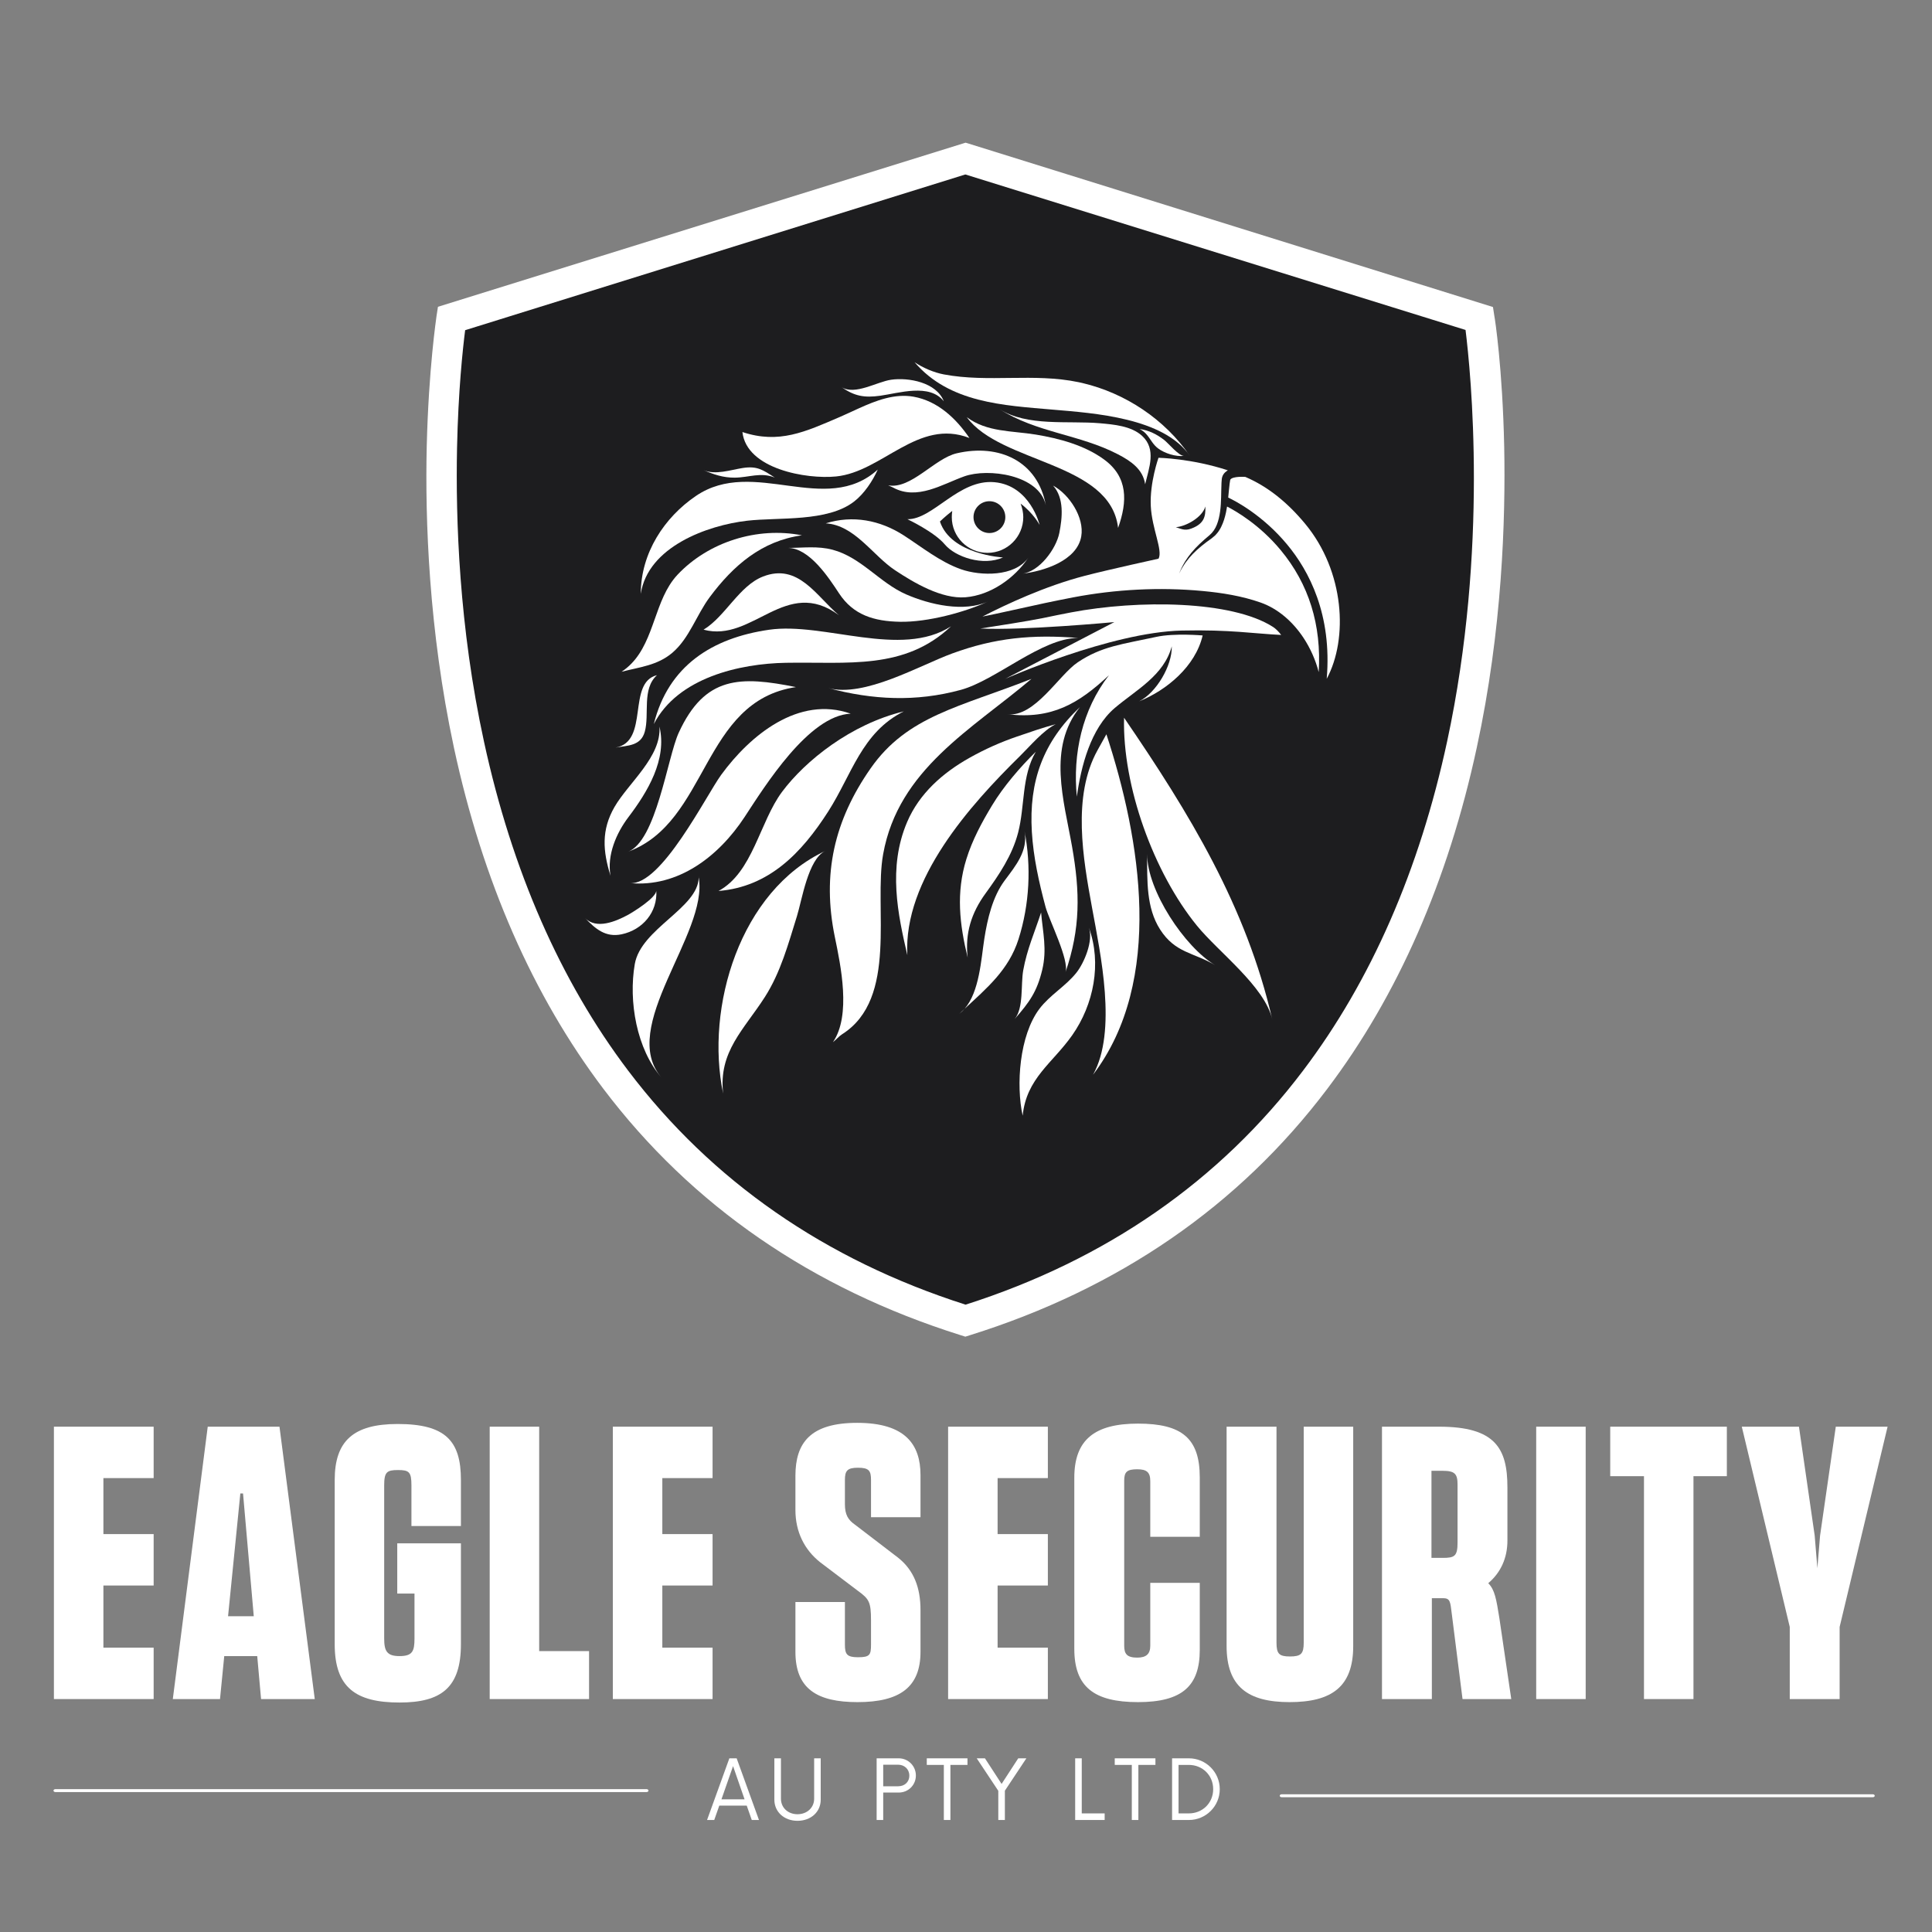 <svg xmlns="http://www.w3.org/2000/svg" xmlns:xlink="http://www.w3.org/1999/xlink" width="500" viewBox="0 0 375 375" height="500" preserveAspectRatio="xMidYMid meet"><rect x="0" y="0" width="375" height="375" fill="#808080" stroke="none"/><defs><g></g><clipPath id="id1"><path d="M 82 27.695 L 293 27.695 L 293 259.445 L 82 259.445 Z M 82 27.695 " clip-rule="nonzero"></path></clipPath><clipPath id="id2"><path d="M 197 180 L 213 180 L 213 216.543 L 197 216.543 Z M 197 180 " clip-rule="nonzero"></path></clipPath><clipPath id="id3"><path d="M 177 70.293 L 231 70.293 L 231 89 L 177 89 Z M 177 70.293 " clip-rule="nonzero"></path></clipPath><clipPath id="id4"><path d="M 113.391 172 L 128 172 L 128 182 L 113.391 182 Z M 113.391 172 " clip-rule="nonzero"></path></clipPath></defs><path fill="rgb(11.369%, 11.369%, 12.16%)" d="M 287.145 61.816 L 187.371 30.805 L 87.648 61.816 C 87.648 61.816 63.375 217.539 187.371 256.387 C 311.418 217.539 287.145 61.816 287.145 61.816 Z M 287.145 61.816 " fill-opacity="1" fill-rule="nonzero"></path><path fill="rgb(100%, 100%, 100%)" d="M 187.371 256.852 L 187.234 256.805 C 158.84 247.902 135.91 232.141 119.098 209.844 C 105.617 192.039 96.031 170.113 90.52 144.613 C 81.16 101.27 87.09 62.094 87.137 61.727 L 87.184 61.445 L 187.371 30.293 L 187.512 30.34 L 287.562 61.445 L 287.609 61.727 C 287.656 62.094 293.586 101.223 284.227 144.613 C 278.715 170.113 269.129 192.039 255.648 209.844 C 238.836 232.094 215.906 247.902 187.512 256.805 Z M 88.062 62.188 C 87.555 65.805 82.598 103.215 91.492 144.477 C 96.957 169.836 106.5 191.668 119.887 209.332 C 136.559 231.398 159.305 247.07 187.418 255.879 C 215.535 247.023 238.277 231.352 254.953 209.285 C 268.34 191.578 277.883 169.742 283.348 144.383 C 292.242 103.125 287.285 65.711 286.773 62.094 L 187.371 31.266 Z M 88.062 62.188 " fill-opacity="1" fill-rule="nonzero"></path><g clip-path="url(#id1)"><path fill="rgb(100%, 100%, 100%)" d="M 291.965 86.711 C 291.641 71.461 290.156 61.77 290.062 61.398 L 289.785 59.594 L 187.742 27.789 L 187.418 27.695 L 85.008 59.547 L 84.727 61.355 C 84.684 61.77 83.199 71.508 82.828 86.668 C 82.504 100.715 83.199 122.223 88.109 145.125 C 93.668 170.992 103.441 193.246 117.105 211.324 C 134.246 233.996 157.59 250.082 186.492 259.168 L 187.371 259.445 L 188.254 259.168 C 217.156 250.129 240.5 234.043 257.641 211.324 C 271.305 193.246 281.078 170.945 286.637 145.125 C 291.594 122.27 292.242 100.715 291.965 86.711 Z M 187.371 33.863 L 284.461 64.043 C 285.477 72.25 288.953 106.414 280.895 143.875 C 275.52 168.859 266.117 190.371 252.961 207.758 C 236.75 229.223 214.703 244.52 187.418 253.234 C 160.137 244.52 138.137 229.223 121.922 207.805 C 108.77 190.418 99.367 168.953 93.945 143.965 C 89.082 121.668 88.434 100.668 88.711 86.945 C 88.945 75.863 89.824 67.707 90.285 64.09 Z M 187.371 33.863 " fill-opacity="1" fill-rule="nonzero"></path></g><g fill="rgb(100%, 100%, 100%)" fill-opacity="1"><g transform="translate(8.452, 329.787)"><g><path d="M 2.012 0 L 21.371 0 L 21.371 -9.977 L 11.617 -9.977 L 11.617 -22.039 L 21.371 -22.039 L 21.371 -32.02 L 11.617 -32.02 L 11.617 -42.891 L 21.371 -42.891 L 21.371 -52.867 L 2.012 -52.867 Z M 2.012 0 "></path></g></g></g><g fill="rgb(100%, 100%, 100%)" fill-opacity="1"><g transform="translate(33.173, 329.787)"><g><path d="M 17.5 0 L 27.922 0 L 21.074 -52.867 L 7.148 -52.867 L 0.371 0 L 9.531 0 L 10.352 -8.34 L 16.754 -8.34 Z M 13.477 -39.91 L 14 -39.91 L 16.082 -16.082 L 11.094 -16.082 Z M 13.477 -39.91 "></path></g></g></g><g fill="rgb(100%, 100%, 100%)" fill-opacity="1"><g transform="translate(63.254, 329.787)"><g><path d="M 13.926 -53.391 C 5.359 -53.391 1.711 -50.113 1.711 -42.52 L 1.711 -10.648 C 1.711 -2.234 5.809 0.672 14.297 0.672 C 22.414 0.672 26.211 -2.234 26.211 -10.648 L 26.211 -30.23 L 13.852 -30.23 L 13.852 -20.477 L 17.199 -20.477 L 17.199 -11.766 C 17.199 -9.309 16.828 -8.34 14.297 -8.34 C 11.84 -8.34 11.316 -9.309 11.316 -11.766 L 11.316 -41.477 C 11.316 -44.082 11.84 -44.453 14 -44.453 C 16.16 -44.453 16.605 -44.082 16.605 -41.477 L 16.605 -33.582 L 26.211 -33.582 L 26.211 -42.52 C 26.211 -50.113 23.23 -53.391 13.926 -53.391 Z M 13.926 -53.391 "></path></g></g></g><g fill="rgb(100%, 100%, 100%)" fill-opacity="1"><g transform="translate(93.038, 329.787)"><g><path d="M 2.012 0 L 21.297 0 L 21.297 -9.309 L 11.617 -9.309 L 11.617 -52.867 L 2.012 -52.867 Z M 2.012 0 "></path></g></g></g><g fill="rgb(100%, 100%, 100%)" fill-opacity="1"><g transform="translate(116.939, 329.787)"><g><path d="M 2.012 0 L 21.371 0 L 21.371 -9.977 L 11.617 -9.977 L 11.617 -22.039 L 21.371 -22.039 L 21.371 -32.02 L 11.617 -32.02 L 11.617 -42.891 L 21.371 -42.891 L 21.371 -52.867 L 2.012 -52.867 Z M 2.012 0 "></path></g></g></g><g fill="rgb(100%, 100%, 100%)" fill-opacity="1"><g transform="translate(141.66, 329.787)"><g></g></g></g><g fill="rgb(100%, 100%, 100%)" fill-opacity="1"><g transform="translate(152.903, 329.787)"><g><path d="M 13.477 -53.613 C 4.395 -53.613 1.488 -49.742 1.488 -43.336 L 1.488 -36.711 C 1.488 -32.391 3.277 -28.965 6.254 -26.582 L 13.625 -21 C 15.785 -19.434 16.16 -18.84 16.16 -15.266 L 16.16 -10.574 C 16.16 -8.562 15.934 -8.117 13.625 -8.117 C 11.469 -8.117 11.094 -8.711 11.094 -10.574 L 11.094 -18.84 L 1.488 -18.84 L 1.488 -9.16 C 1.488 -2.012 5.66 0.594 13.551 0.594 C 21.742 0.594 25.766 -2.309 25.766 -9.16 L 25.766 -17.273 C 25.766 -21.594 24.5 -25.02 21.371 -27.477 L 13.105 -33.805 C 11.691 -34.773 11.094 -35.816 11.094 -37.828 L 11.094 -42.52 C 11.094 -44.305 11.543 -44.902 13.625 -44.902 C 15.785 -44.902 16.16 -44.305 16.16 -42.52 L 16.16 -35.297 L 25.766 -35.297 L 25.766 -43.484 C 25.766 -49.367 22.859 -53.613 13.477 -53.613 Z M 13.477 -53.613 "></path></g></g></g><g fill="rgb(100%, 100%, 100%)" fill-opacity="1"><g transform="translate(182.017, 329.787)"><g><path d="M 2.012 0 L 21.371 0 L 21.371 -9.977 L 11.617 -9.977 L 11.617 -22.039 L 21.371 -22.039 L 21.371 -32.02 L 11.617 -32.02 L 11.617 -42.891 L 21.371 -42.891 L 21.371 -52.867 L 2.012 -52.867 Z M 2.012 0 "></path></g></g></g><g fill="rgb(100%, 100%, 100%)" fill-opacity="1"><g transform="translate(206.737, 329.787)"><g><path d="M 14.148 -53.465 C 5.734 -53.465 1.785 -50.336 1.785 -42.965 L 1.785 -9.754 C 1.785 -2.383 5.586 0.594 14.148 0.594 C 22.711 0.594 26.137 -2.531 26.137 -9.531 L 26.137 -22.562 L 16.531 -22.562 L 16.531 -10.352 C 16.531 -8.785 15.785 -8.043 14 -8.043 C 11.988 -8.043 11.469 -8.785 11.469 -10.352 L 11.469 -42.367 C 11.469 -44.082 11.988 -44.602 14 -44.602 C 15.859 -44.602 16.531 -44.008 16.531 -42.293 L 16.531 -31.496 L 26.137 -31.496 L 26.137 -43.039 C 26.137 -50.633 22.637 -53.465 14.148 -53.465 Z M 14.148 -53.465 "></path></g></g></g><g fill="rgb(100%, 100%, 100%)" fill-opacity="1"><g transform="translate(236.372, 329.787)"><g><path d="M 16.68 -52.867 L 16.68 -10.945 C 16.68 -8.785 16.16 -8.266 14 -8.266 C 11.914 -8.266 11.395 -8.785 11.395 -10.945 L 11.395 -52.867 L 1.711 -52.867 L 1.711 -10.277 C 1.711 -2.457 5.809 0.594 13.926 0.594 C 22.117 0.594 26.285 -2.383 26.285 -10.277 L 26.285 -52.867 Z M 16.68 -52.867 "></path></g></g></g><g fill="rgb(100%, 100%, 100%)" fill-opacity="1"><g transform="translate(266.23, 329.787)"><g><path d="M 13.852 -19.582 C 15.266 -19.582 15.266 -18.914 15.562 -16.531 L 17.648 0 L 27.105 0 L 24.797 -15.711 C 24.199 -19.434 23.902 -21.223 22.637 -22.488 C 25.02 -24.5 26.359 -27.328 26.359 -30.754 L 26.359 -41.102 C 26.359 -48.699 23.977 -52.867 13.105 -52.867 L 2.012 -52.867 L 2.012 0 L 11.691 0 L 11.691 -19.582 Z M 11.617 -27.402 L 11.617 -44.305 L 13.777 -44.305 C 16.16 -44.305 16.68 -43.711 16.68 -41.625 L 16.68 -30.379 C 16.68 -27.699 16.082 -27.402 13.777 -27.402 Z M 11.617 -27.402 "></path></g></g></g><g fill="rgb(100%, 100%, 100%)" fill-opacity="1"><g transform="translate(296.163, 329.787)"><g><path d="M 11.617 -52.867 L 2.012 -52.867 L 2.012 0 L 11.617 0 Z M 11.617 -52.867 "></path></g></g></g><g fill="rgb(100%, 100%, 100%)" fill-opacity="1"><g transform="translate(311.65, 329.787)"><g><path d="M 0.895 -52.867 L 0.895 -43.262 L 7.445 -43.262 L 7.445 0 L 17.051 0 L 17.051 -43.262 L 23.531 -43.262 L 23.531 -52.867 Z M 0.895 -52.867 "></path></g></g></g><g fill="rgb(100%, 100%, 100%)" fill-opacity="1"><g transform="translate(337.934, 329.787)"><g><path d="M 19.137 -14 L 28.445 -52.867 L 18.391 -52.867 L 15.34 -31.723 L 14.816 -25.391 L 14.297 -31.723 L 11.242 -52.867 L 0.148 -52.867 L 9.457 -14 L 9.457 0 L 19.137 0 Z M 19.137 -14 "></path></g></g></g><path fill="rgb(100%, 100%, 100%)" d="M 229.395 122.391 C 215.59 122.699 195.09 131.77 195.09 131.77 L 216.289 120.75 C 216.289 120.75 198.57 122.406 190.285 121.996 C 192.879 121.594 199.562 120.562 202.449 119.965 C 204.211 119.598 206.031 119.219 207.891 118.867 C 220.922 116.391 239.09 116.543 247.098 121.691 C 247.656 122.055 248.184 122.594 248.676 123.242 C 243.332 122.988 238.781 122.18 229.395 122.391 " fill-opacity="1" fill-rule="nonzero"></path><path fill="rgb(100%, 100%, 100%)" d="M 249.797 105.645 C 245.027 99.922 239.695 97.191 238.395 96.578 C 238.492 95.652 238.562 94.719 238.668 93.902 C 238.688 93.707 238.727 93.488 238.762 93.273 C 238.781 93.133 238.797 93.152 238.805 93.105 C 238.82 93.074 238.84 93.055 238.859 93.027 C 238.941 92.93 239.152 92.793 239.457 92.715 C 240.055 92.551 240.781 92.535 241.43 92.555 C 241.531 92.559 241.629 92.566 241.727 92.57 C 246.148 94.473 249.941 97.574 253.348 101.688 C 260.984 110.914 261.711 123.961 257.516 131.754 C 258.57 119.293 254.094 110.793 249.797 105.645 " fill-opacity="1" fill-rule="nonzero"></path><path fill="rgb(100%, 100%, 100%)" d="M 231.723 102.391 C 233.578 101.543 234.062 100.344 233.953 98.301 C 233.41 100.395 230.203 102.195 228.223 102.324 C 229.621 102.805 230.188 103.094 231.723 102.391 Z M 233.41 114.711 C 225.094 113.93 216.539 114.383 208.336 115.941 C 206.457 116.297 204.625 116.68 202.855 117.047 C 200.688 117.496 192.684 119.316 190.695 119.672 C 195.246 117.34 202.809 113.773 210.559 111.762 C 215.125 110.574 224.875 108.438 224.875 108.438 C 225.742 106.82 223.582 102.641 223.367 98.211 C 223.148 93.648 224.863 88.855 224.863 88.855 C 224.863 88.855 231.262 88.973 238.324 91.289 C 238.266 91.324 238.207 91.359 238.148 91.398 C 237.902 91.566 237.648 91.785 237.453 92.094 C 237.359 92.246 237.277 92.418 237.227 92.59 C 237.18 92.754 237.141 92.98 237.141 93.059 C 237.121 93.273 237.098 93.488 237.09 93.734 C 237.043 94.68 237.051 95.57 237.02 96.496 C 236.992 97.41 236.953 98.336 236.828 99.238 C 236.703 100.141 236.512 101.031 236.188 101.84 C 235.863 102.656 235.398 103.352 234.754 103.891 C 234.418 104.18 234.086 104.461 233.762 104.738 C 233.445 105.031 233.133 105.316 232.828 105.594 C 232.543 105.887 232.262 106.168 231.988 106.441 C 231.727 106.727 231.488 107.012 231.25 107.281 C 230.801 107.84 230.406 108.363 230.105 108.859 C 229.949 109.102 229.805 109.332 229.695 109.559 C 229.574 109.777 229.469 109.98 229.371 110.164 C 229.191 110.535 229.07 110.84 228.98 111.043 C 228.891 111.242 228.844 111.352 228.844 111.352 C 228.844 111.352 228.902 111.25 229.004 111.051 C 229.109 110.859 229.25 110.566 229.461 110.211 C 229.57 110.039 229.691 109.844 229.824 109.637 C 229.949 109.422 230.109 109.207 230.285 108.98 C 230.613 108.516 231.043 108.031 231.52 107.523 C 231.77 107.277 232.027 107.02 232.305 106.762 C 232.59 106.516 232.883 106.258 233.188 105.996 C 233.5 105.75 233.824 105.496 234.156 105.234 C 234.5 104.984 234.852 104.727 235.211 104.469 C 235.379 104.34 235.574 104.168 235.758 104.012 C 235.855 103.938 235.938 103.848 236.016 103.754 L 236.258 103.477 C 236.434 103.297 236.543 103.078 236.688 102.875 C 236.832 102.672 236.934 102.449 237.047 102.23 C 237.484 101.344 237.766 100.391 237.969 99.438 C 238.051 99.066 238.113 98.691 238.172 98.32 C 239.918 99.215 244.512 101.867 248.57 106.762 C 254.051 113.359 256.523 121.309 255.961 130.461 C 255.367 128.141 254.355 125.84 252.996 123.785 C 250.938 120.688 248.086 118.152 244.684 116.953 C 241.066 115.68 237.215 115.066 233.41 114.711 " fill-opacity="1" fill-rule="nonzero"></path><path fill="rgb(100%, 100%, 100%)" d="M 209.012 154.637 C 209.012 154.633 209.012 154.633 209.012 154.629 C 209.012 154.633 209.016 154.633 209.016 154.633 C 209.016 154.699 209.016 154.699 209.012 154.637 " fill-opacity="1" fill-rule="nonzero"></path><path fill="rgb(100%, 100%, 100%)" d="M 195.57 138.633 C 200.82 139.27 205.535 131 209.188 128.555 C 213.852 125.434 217.738 125.07 224.457 123.613 C 227.93 122.859 233.434 123.34 233.434 123.34 C 232.031 129.359 226.434 133.977 221.125 136.121 C 224.438 134.441 227.527 129.227 227.441 125.449 C 225.918 131.141 220.488 133.926 216.383 137.414 C 211.68 141.414 209.82 148.781 209.012 154.629 C 208.199 146.285 210.047 137.777 215.246 131.062 C 209.363 136.562 204.152 139.668 195.57 138.633 " fill-opacity="1" fill-rule="nonzero"></path><path fill="rgb(100%, 100%, 100%)" d="M 192.043 103.461 C 193.75 103.461 195.133 102.078 195.133 100.371 C 195.133 98.668 193.75 97.285 192.043 97.285 C 190.34 97.285 188.957 98.668 188.957 100.371 C 188.957 102.078 190.34 103.461 192.043 103.461 Z M 194.68 108.199 C 190.812 109.938 185.441 108.121 183.387 105.676 C 181.336 103.227 176.125 100.777 176.125 100.777 C 181.098 100.859 186.074 92.961 193.023 93.594 C 199.973 94.227 201.789 101.883 201.789 101.883 C 201.789 101.883 200.574 99.602 198.105 97.754 C 198.441 98.633 198.617 99.562 198.617 100.371 C 198.617 104.203 195.512 107.309 191.68 107.309 C 187.852 107.309 184.742 104.203 184.742 100.371 C 184.742 100.016 184.77 99.598 184.828 99.168 C 183.398 100.285 182.441 101.223 182.441 101.223 C 184.574 107.668 194.68 108.199 194.68 108.199 " fill-opacity="1" fill-rule="nonzero"></path><path fill="rgb(100%, 100%, 100%)" d="M 218.18 139.312 C 230.914 157.93 241.867 175.906 246.941 197.84 C 245.469 191.461 236.512 184.812 232.328 179.676 C 223.922 169.359 217.84 152.57 218.18 139.312 " fill-opacity="1" fill-rule="nonzero"></path><path fill="rgb(100%, 100%, 100%)" d="M 211.965 176.188 C 210.227 166.676 208.059 154.59 213.031 145.613 L 214.75 142.52 C 221.434 162.906 226 190.387 212.156 208.609 C 216.875 200.172 213.602 185.164 211.965 176.188 " fill-opacity="1" fill-rule="nonzero"></path><path fill="rgb(100%, 100%, 100%)" d="M 235.828 187.324 C 231.676 184.844 228.113 185.012 225.164 180.395 C 222.461 176.164 222.688 170.902 222.652 166.047 C 222.652 165.949 222.652 165.855 222.652 165.762 C 222.652 172.855 229.941 183.809 235.828 187.324 " fill-opacity="1" fill-rule="nonzero"></path><path fill="rgb(100%, 100%, 100%)" d="M 209.621 137.242 C 203.27 145.191 206.496 155.305 208.09 164.344 C 209.648 173.199 209.738 180.18 206.809 188.719 C 207.605 186.402 203.609 178.547 202.934 176.012 C 201.66 171.25 200.578 166.391 200.281 161.457 C 199.691 151.621 202.469 144.004 209.621 137.242 " fill-opacity="1" fill-rule="nonzero"></path><g clip-path="url(#id2)"><path fill="rgb(100%, 100%, 100%)" d="M 208.902 188.836 C 210.441 186.918 212.27 182.574 211.348 180.043 C 213.883 186.996 212.289 194.996 208.117 200.934 C 204.305 206.363 199.219 209.285 198.5 216.555 C 197.191 210.625 197.852 200.973 201.754 195.809 C 203.797 193.113 206.809 191.449 208.902 188.836 " fill-opacity="1" fill-rule="nonzero"></path></g><path fill="rgb(100%, 100%, 100%)" d="M 188.184 147.09 C 191.164 145.418 194.164 144.074 197.387 142.969 C 199.914 142.105 202.34 141.254 204.914 140.566 C 202.473 141.781 199.984 144.773 197.996 146.727 C 188.312 156.242 175.324 170.699 176.113 185.395 C 174.293 177.535 172.301 168.422 176.066 159.57 C 178.43 154.012 183.008 149.992 188.184 147.09 " fill-opacity="1" fill-rule="nonzero"></path><path fill="rgb(100%, 100%, 100%)" d="M 187.574 166.746 C 188.742 163 190.562 159.629 192.582 156.289 C 194.77 152.664 198.027 148.875 201.055 145.906 C 198.262 150.641 198.965 156.422 197.613 161.625 C 196.473 166.008 193.934 169.781 191.301 173.398 C 188.508 177.238 187.289 181.195 187.824 185.867 C 186.246 179.41 185.543 173.258 187.574 166.746 " fill-opacity="1" fill-rule="nonzero"></path><path fill="rgb(100%, 100%, 100%)" d="M 186.195 196.781 C 186.539 196.449 186.887 196.125 187.234 195.801 C 186.918 196.164 186.574 196.496 186.195 196.781 " fill-opacity="1" fill-rule="nonzero"></path><path fill="rgb(100%, 100%, 100%)" d="M 194.992 170.926 C 197.074 168.125 199.605 165.152 198.859 161.324 C 200.188 168.141 199.848 175.531 197.688 182.309 C 195.789 188.273 191.531 191.797 187.234 195.801 C 190.121 192.469 190.434 186.207 191.055 182.227 C 191.664 178.328 192.664 174.062 194.992 170.926 " fill-opacity="1" fill-rule="nonzero"></path><path fill="rgb(100%, 100%, 100%)" d="M 202.074 177.117 C 202.414 180.996 203.25 184.25 202.301 188.227 C 201.281 192.496 199.82 194.516 196.949 197.789 C 198.727 195.621 198.109 191.129 198.609 188.332 C 199.34 184.258 200.828 180.949 202.074 177.117 " fill-opacity="1" fill-rule="nonzero"></path><path fill="rgb(100%, 100%, 100%)" d="M 169.016 149.098 C 176.125 138.938 186.324 137.242 200.203 131.77 C 188.625 141.586 174.383 149.305 171.418 165.793 C 169.559 176.117 174.387 193.793 163.48 200.73 C 162.801 201.164 162.305 201.793 161.676 202.281 C 165.25 197.062 163.172 187.363 162.039 181.855 C 159.539 169.707 161.902 159.262 169.016 149.098 " fill-opacity="1" fill-rule="nonzero"></path><path fill="rgb(100%, 100%, 100%)" d="M 209.273 123.824 C 202.211 123.824 193.273 132.059 186.496 133.902 C 177.762 136.285 169.375 135.852 160.75 133.555 C 167.781 135.426 178.426 129.188 184.797 126.848 C 193.16 123.777 200.379 123.125 209.273 123.824 " fill-opacity="1" fill-rule="nonzero"></path><path fill="rgb(100%, 100%, 100%)" d="M 151.797 153.695 C 156.297 147.664 165.137 140.566 175.426 138.078 C 167.258 142.156 165.348 150.344 160.75 157.516 C 155.59 165.566 149.273 172.141 139.461 172.938 C 146.117 169.359 147.426 159.562 151.797 153.695 " fill-opacity="1" fill-rule="nonzero"></path><path fill="rgb(100%, 100%, 100%)" d="M 160.184 165.172 C 156.855 166.723 155.645 174.758 154.695 177.797 C 153.012 183.191 151.539 188.703 148.461 193.516 C 144.422 199.832 139.422 204.113 140.363 212.266 C 136.844 195.469 143.656 172.879 160.184 165.172 " fill-opacity="1" fill-rule="nonzero"></path><path fill="rgb(100%, 100%, 100%)" d="M 144.527 158.578 C 139.492 166.25 131.605 172.285 122.258 171.406 C 128.332 171.977 137.074 154.379 139.988 150.387 C 145.582 142.727 155.012 134.953 165.121 138.523 C 156.965 138.863 148.461 152.586 144.527 158.578 " fill-opacity="1" fill-rule="nonzero"></path><path fill="rgb(100%, 100%, 100%)" d="M 131.73 142.246 C 136.82 131.141 143.695 131.195 154.492 133.363 C 136.133 136.098 137.598 159.598 121.859 165.332 C 127.371 163.324 129.551 147.008 131.73 142.246 " fill-opacity="1" fill-rule="nonzero"></path><path fill="rgb(100%, 100%, 100%)" d="M 184.602 121.562 C 175.555 130.105 164.617 128.438 152.555 128.648 C 143.586 128.801 131.566 131.52 126.902 140.547 C 129.715 129.215 138.258 123.824 149.277 122.234 C 159.941 120.695 174.867 127.859 184.602 121.562 " fill-opacity="1" fill-rule="nonzero"></path><g clip-path="url(#id3)"><path fill="rgb(100%, 100%, 100%)" d="M 204.332 79.508 C 194.727 78.68 184.27 78.199 177.516 70.305 C 179.148 71.395 181.242 72.305 183.211 72.676 C 191.859 74.301 200.676 72.363 209.348 74.18 C 209.594 74.23 209.844 74.285 210.09 74.344 C 218.441 76.309 226.082 81.387 230.961 88.492 C 225.871 81.078 212.395 80.199 204.332 79.508 " fill-opacity="1" fill-rule="nonzero"></path></g><path fill="rgb(100%, 100%, 100%)" d="M 217.016 88.191 C 209.543 84.297 201.164 84 193.984 79.398 C 199.375 82.852 207.367 81.613 213.492 82.152 C 216.176 82.391 219.59 82.676 221.68 84.602 C 224.504 87.199 223.02 90.82 222.273 93.992 C 221.848 91.074 219.492 89.48 217.016 88.191 " fill-opacity="1" fill-rule="nonzero"></path><path fill="rgb(100%, 100%, 100%)" d="M 225.98 85.41 C 226.77 86.02 228.891 88.609 229.855 88.48 C 228.246 88.695 226.055 87.996 224.77 87.027 C 224.312 86.684 223.969 86.273 223.66 85.848 C 222.973 84.902 222.445 83.871 221.195 83.277 C 223.035 83.527 224.523 84.289 225.98 85.41 " fill-opacity="1" fill-rule="nonzero"></path><path fill="rgb(100%, 100%, 100%)" d="M 172.391 94.199 C 176.82 95.035 181.379 88.98 185.715 87.98 C 193.938 86.078 201.426 89.492 202.992 98.062 C 201.699 92.113 191.773 90.824 187.191 92.453 C 182.938 93.965 178.023 97.18 173.375 94.648 C 173.062 94.48 172.699 94.355 172.391 94.199 " fill-opacity="1" fill-rule="nonzero"></path><path fill="rgb(100%, 100%, 100%)" d="M 187.648 80.969 C 191.562 83.906 196.387 83.59 201.051 84.352 C 205.621 85.105 210.551 86.43 214.332 89.211 C 218.953 92.609 218.859 97.312 217.02 102.465 C 215.543 89.641 194.242 89.996 187.648 80.969 " fill-opacity="1" fill-rule="nonzero"></path><path fill="rgb(100%, 100%, 100%)" d="M 187.395 115.93 C 182.777 116.293 177.449 113.152 173.723 110.68 C 169.375 107.801 165.887 101.918 160.277 101.582 C 165.492 99.949 170.789 100.945 175.379 103.895 C 178.887 106.148 182.461 109.066 186.547 110.5 C 190.316 111.816 196.965 111.98 199.582 108.258 C 196.945 112.246 192.242 115.543 187.395 115.93 " fill-opacity="1" fill-rule="nonzero"></path><path fill="rgb(100%, 100%, 100%)" d="M 162.871 115.188 C 160.844 112.105 157.098 106.352 152.914 106.348 C 155.852 106.348 158.707 105.934 161.613 106.707 C 167.16 108.18 170.746 113.125 175.867 115.363 C 180.418 117.348 187.152 118.926 191.871 116.707 C 187.34 118.836 180.035 120.781 174.715 120.688 C 169.629 120.594 165.637 119.379 162.871 115.188 " fill-opacity="1" fill-rule="nonzero"></path><path fill="rgb(100%, 100%, 100%)" d="M 177.324 77 C 181.996 77.832 185.582 81.215 188.164 85.016 C 178.199 81.133 171.277 91.586 162.281 92.48 C 156.539 93.055 144.91 91.051 144.102 83.859 C 151.203 86.223 156.297 83.82 163.027 80.926 C 164.207 80.418 165.422 79.836 166.668 79.273 C 170.055 77.738 173.656 76.348 177.324 77 " fill-opacity="1" fill-rule="nonzero"></path><path fill="rgb(100%, 100%, 100%)" d="M 170.371 91.145 C 169.375 93.359 167.754 95.816 165.797 97.336 C 160.605 101.371 151.203 100.363 145.008 101.074 C 137.34 101.957 125.766 106.102 124.375 115.258 C 124.375 107.309 128.973 100.406 135.09 96.254 C 146.285 88.648 160.223 100.324 170.371 91.145 " fill-opacity="1" fill-rule="nonzero"></path><path fill="rgb(100%, 100%, 100%)" d="M 120.629 130.395 C 120.633 130.391 120.637 130.391 120.641 130.391 C 120.637 130.391 120.637 130.395 120.633 130.395 C 120.531 130.41 120.527 130.41 120.629 130.395 " fill-opacity="1" fill-rule="nonzero"></path><path fill="rgb(100%, 100%, 100%)" d="M 131.512 111.547 C 137.504 105.188 146.984 102.199 155.656 103.906 C 147.844 104.984 142.328 109.77 137.766 115.891 C 135.184 119.355 133.797 123.898 130.5 126.703 C 127.594 129.172 124.137 129.48 120.641 130.391 C 126.445 126.574 126.578 118.965 129.957 113.582 C 130.41 112.859 130.922 112.176 131.512 111.547 " fill-opacity="1" fill-rule="nonzero"></path><path fill="rgb(100%, 100%, 100%)" d="M 148.105 111.902 C 154.969 109.234 158.461 115.734 162.828 119.406 C 152.539 111.793 146.086 124.797 136.562 122.219 C 140.828 119.625 143.457 113.711 148.105 111.902 " fill-opacity="1" fill-rule="nonzero"></path><path fill="rgb(100%, 100%, 100%)" d="M 198.387 111.359 C 201.75 110.977 205 106.516 205.613 103.457 C 206.203 100.508 206.598 96.668 204.398 94.254 C 207.539 95.949 210.504 100.438 209.871 104.109 C 209.051 108.871 202.484 110.895 198.387 111.359 " fill-opacity="1" fill-rule="nonzero"></path><path fill="rgb(100%, 100%, 100%)" d="M 183.195 77.898 C 180.445 74.344 174.414 76.324 170.852 76.812 C 167.746 77.238 165.887 76.898 163.344 75.152 C 165.992 76.762 170.191 74.109 172.965 73.707 C 176.328 73.223 181.773 74.199 183.195 77.898 " fill-opacity="1" fill-rule="nonzero"></path><path fill="rgb(100%, 100%, 100%)" d="M 150.387 92.699 C 147.652 91.594 145.398 92.684 142.617 92.711 C 140.383 92.734 138.527 92.094 136.562 91.258 C 138.883 92.242 141.816 91.203 144.152 90.84 C 146.973 90.406 148.051 91.188 150.387 92.699 " fill-opacity="1" fill-rule="nonzero"></path><path fill="rgb(100%, 100%, 100%)" d="M 127.523 131.047 C 124.543 133.727 126.098 138.633 125.152 142.023 C 124.375 144.805 121.867 144.688 119.48 145.109 C 126.137 143.93 121.613 132.504 127.523 131.047 " fill-opacity="1" fill-rule="nonzero"></path><path fill="rgb(100%, 100%, 100%)" d="M 128 141.023 C 129.527 147.414 125.672 153.73 122 158.574 C 119.625 161.703 117.777 165.977 118.504 169.992 C 117.016 165.219 116.676 161.121 119.289 156.609 C 122.008 151.918 128.406 146.906 128 141.023 " fill-opacity="1" fill-rule="nonzero"></path><path fill="rgb(100%, 100%, 100%)" d="M 135.621 170.242 C 135.625 170.262 135.617 170.285 135.617 170.305 C 135.617 170.285 135.613 170.266 135.609 170.242 C 135.617 170.121 135.621 170.121 135.621 170.242 " fill-opacity="1" fill-rule="nonzero"></path><path fill="rgb(100%, 100%, 100%)" d="M 135.617 170.305 C 137.574 181.223 119.785 199.426 128.473 209.25 C 123.535 203.668 121.973 194.297 123.211 187.129 C 124.402 180.23 135.555 176.242 135.617 170.305 " fill-opacity="1" fill-rule="nonzero"></path><g clip-path="url(#id4)"><path fill="rgb(100%, 100%, 100%)" d="M 121.84 177.602 C 122.922 177.02 127.477 174.188 127.387 172.82 C 127.664 177.074 124.723 180.48 120.664 181.344 C 117.547 182.004 115.574 180.305 113.539 178.168 C 115.738 180.477 119.566 178.828 121.84 177.602 " fill-opacity="1" fill-rule="nonzero"></path></g><g fill="rgb(100%, 100%, 100%)" fill-opacity="1"><g transform="translate(137.24, 353.258)"><g><path d="M 8.676 0 L 10.074 0 L 5.746 -11.969 L 4.328 -11.969 L 0 0 L 1.395 0 L 2.375 -2.793 L 7.699 -2.793 Z M 2.793 -4.008 L 5.047 -10.453 L 7.281 -4.008 Z M 2.793 -4.008 "></path></g></g></g><g fill="rgb(100%, 100%, 100%)" fill-opacity="1"><g transform="translate(148.909, 353.258)"><g><path d="M 5.883 0.16 C 8.496 0.16 10.391 -1.574 10.391 -3.93 L 10.391 -11.969 L 9.117 -11.969 L 9.117 -4.129 C 9.117 -2.395 7.738 -1.117 5.883 -1.117 C 4.027 -1.117 2.672 -2.395 2.672 -4.129 L 2.672 -11.969 L 1.395 -11.969 L 1.395 -3.93 C 1.395 -1.574 3.293 0.16 5.883 0.16 Z M 5.883 0.16 "></path></g></g></g><g fill="rgb(100%, 100%, 100%)" fill-opacity="1"><g transform="translate(162.294, 353.258)"><g></g></g></g><g fill="rgb(100%, 100%, 100%)" fill-opacity="1"><g transform="translate(168.697, 353.258)"><g><path d="M 5.746 -11.969 L 1.457 -11.969 L 1.457 0 L 2.734 0 L 2.734 -5.324 L 5.746 -5.324 C 7.602 -5.324 9.074 -6.781 9.074 -8.637 C 9.074 -10.473 7.602 -11.969 5.746 -11.969 Z M 5.625 -6.543 L 2.734 -6.543 L 2.734 -10.73 L 5.625 -10.73 C 6.82 -10.73 7.801 -9.895 7.801 -8.617 C 7.801 -7.301 6.82 -6.543 5.625 -6.543 Z M 5.625 -6.543 "></path></g></g></g><g fill="rgb(100%, 100%, 100%)" fill-opacity="1"><g transform="translate(179.707, 353.258)"><g><path d="M 8.078 -11.969 L 0.18 -11.969 L 0.18 -10.691 L 3.492 -10.691 L 3.492 0 L 4.766 0 L 4.766 -10.691 L 8.078 -10.691 Z M 8.078 -11.969 "></path></g></g></g><g fill="rgb(100%, 100%, 100%)" fill-opacity="1"><g transform="translate(189.561, 353.258)"><g><path d="M 9.656 -11.969 L 8.078 -11.969 L 4.848 -7 L 1.617 -11.969 L 0.02 -11.969 L 4.207 -5.664 L 4.207 0 L 5.484 0 L 5.484 -5.684 Z M 9.656 -11.969 "></path></g></g></g><g fill="rgb(100%, 100%, 100%)" fill-opacity="1"><g transform="translate(200.831, 353.258)"><g></g></g></g><g fill="rgb(100%, 100%, 100%)" fill-opacity="1"><g transform="translate(207.234, 353.258)"><g><path d="M 2.734 -1.277 L 2.734 -11.969 L 1.457 -11.969 L 1.457 0 L 7.18 0 L 7.18 -1.277 Z M 2.734 -1.277 "></path></g></g></g><g fill="rgb(100%, 100%, 100%)" fill-opacity="1"><g transform="translate(216.191, 353.258)"><g><path d="M 8.078 -11.969 L 0.18 -11.969 L 0.18 -10.691 L 3.492 -10.691 L 3.492 0 L 4.766 0 L 4.766 -10.691 L 8.078 -10.691 Z M 8.078 -11.969 "></path></g></g></g><g fill="rgb(100%, 100%, 100%)" fill-opacity="1"><g transform="translate(226.044, 353.258)"><g><path d="M 1.457 0 L 4.727 0 C 8.02 0 10.711 -2.672 10.711 -5.984 C 10.711 -9.297 8.02 -11.969 4.727 -11.969 L 1.457 -11.969 Z M 2.711 -1.277 L 2.711 -10.691 L 4.707 -10.691 C 7.359 -10.691 9.434 -8.676 9.434 -5.984 C 9.434 -3.293 7.359 -1.277 4.707 -1.277 Z M 2.711 -1.277 "></path></g></g></g><path stroke-linecap="round" transform="matrix(0.75, 0, 0, 0.565, 10.383, 347.556)" fill="none" stroke-linejoin="miter" d="M 0.5 -0.002 L 153.479 -0.002 " stroke="rgb(100%, 100%, 100%)" stroke-width="1" stroke-opacity="1" stroke-miterlimit="4"></path><path stroke-linecap="round" transform="matrix(0.75, 0, 0, 0.565, 248.4, 348.553)" fill="none" stroke-linejoin="miter" d="M 0.498 0.002 L 153.477 0.002 " stroke="rgb(100%, 100%, 100%)" stroke-width="1" stroke-opacity="1" stroke-miterlimit="4"></path></svg>